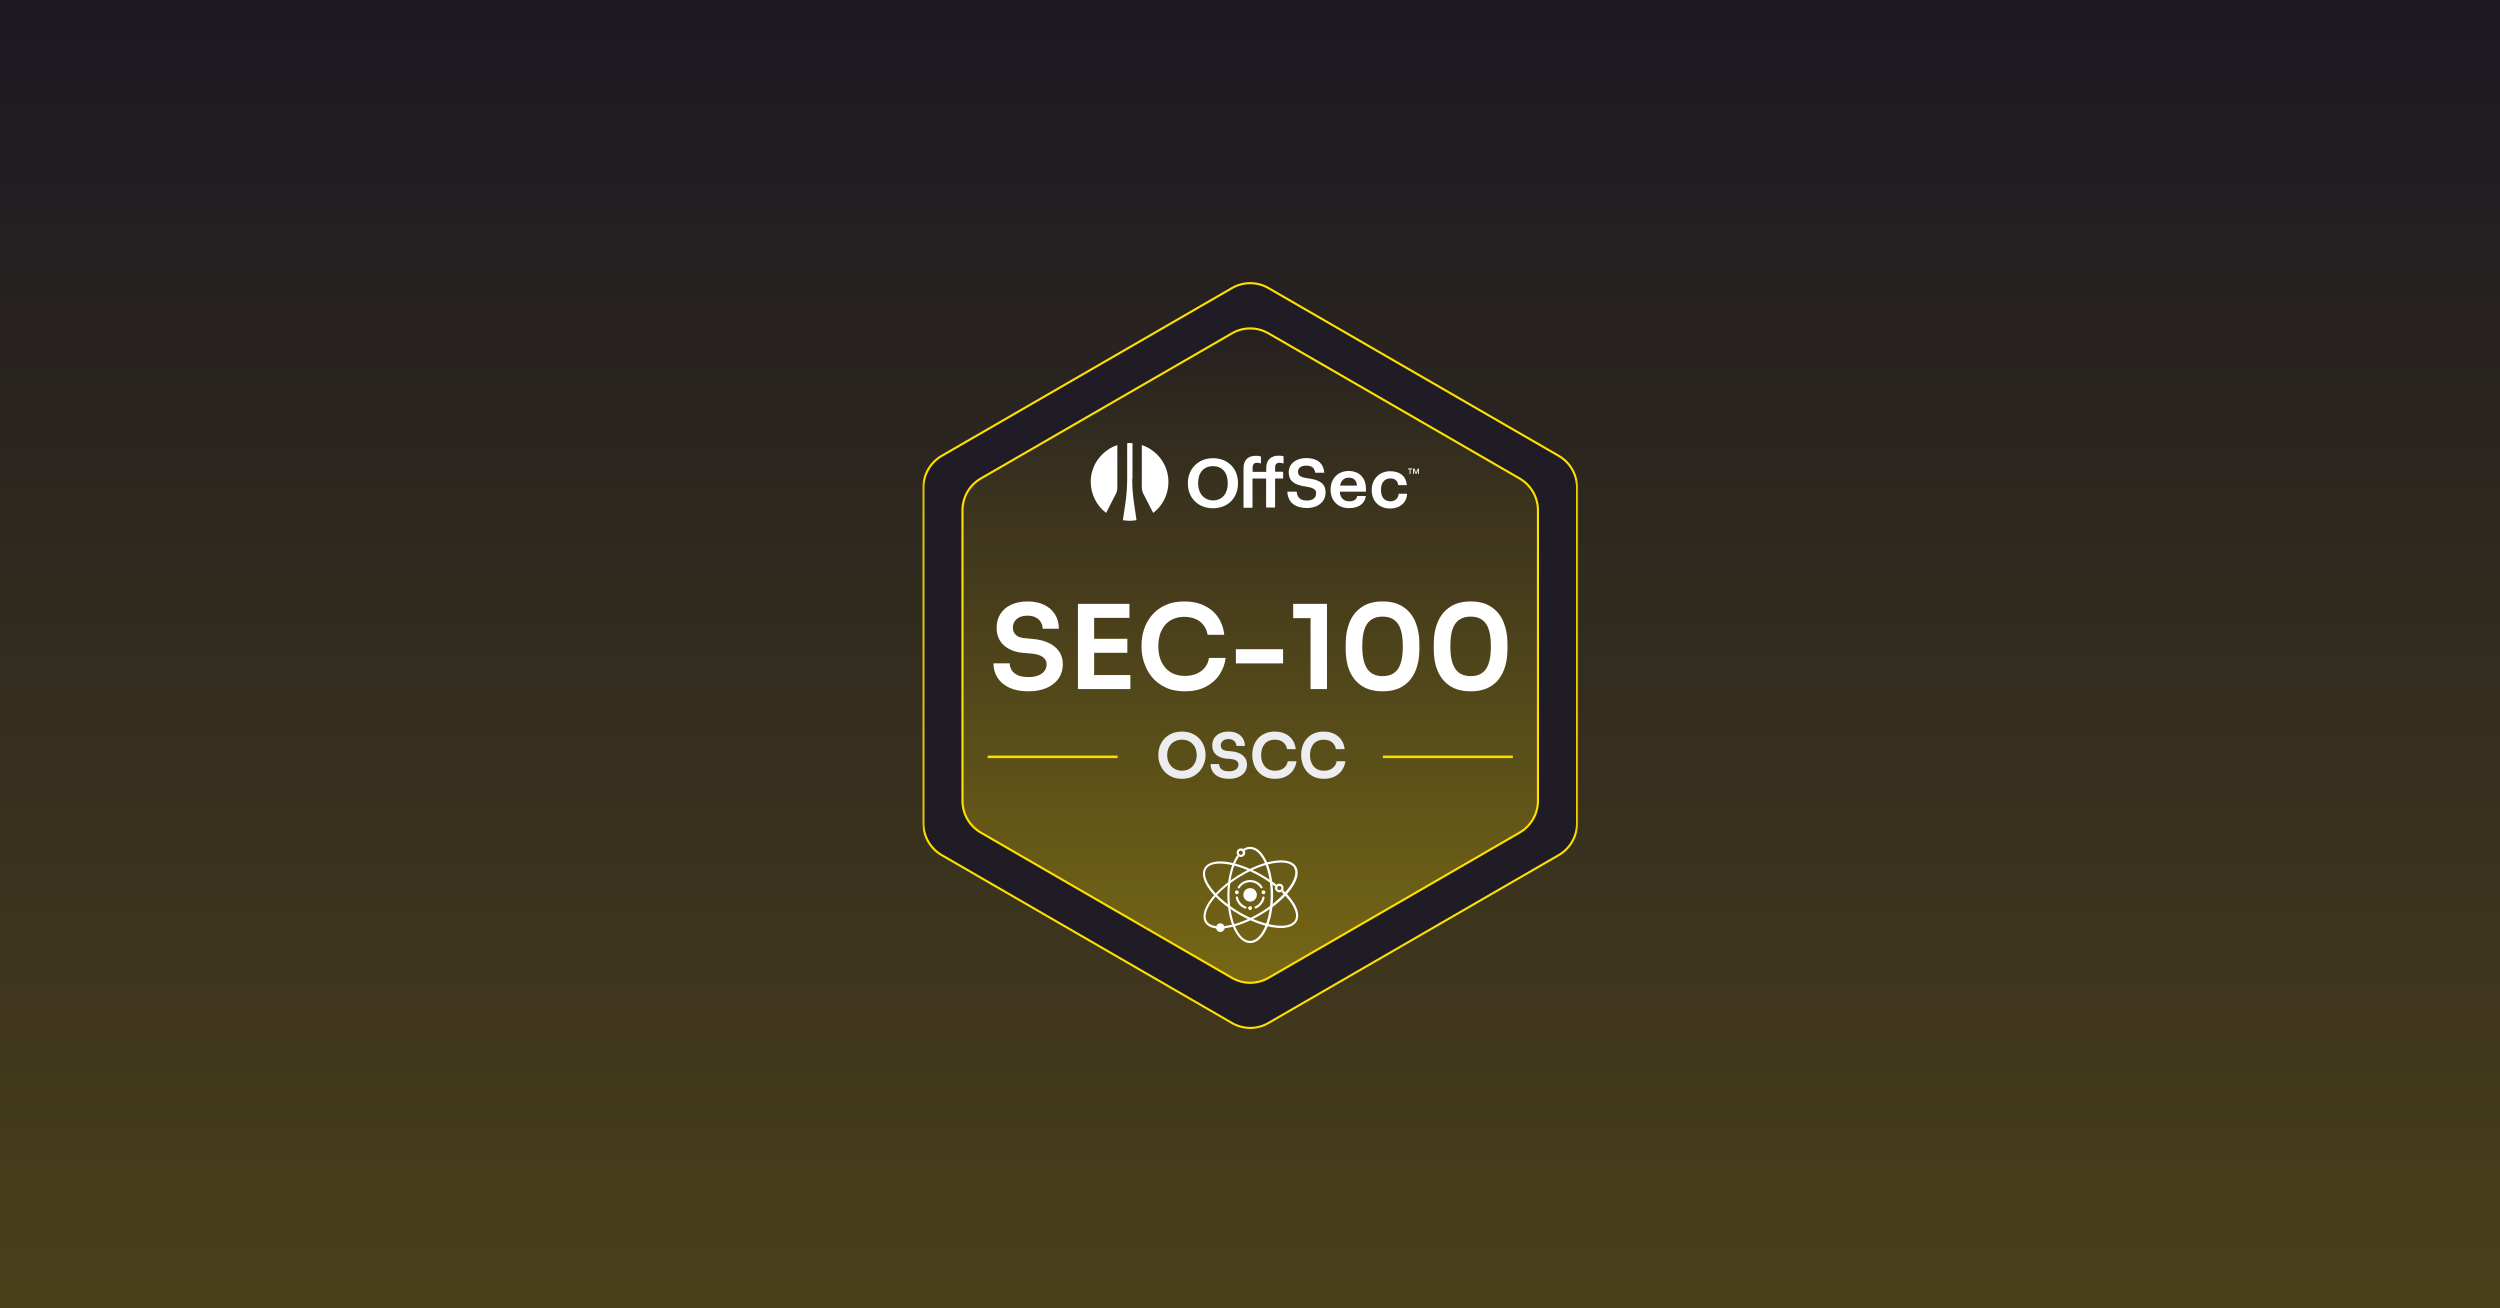 <svg width="1200" height="628" viewBox="0 0 1200 628" fill="none" xmlns="http://www.w3.org/2000/svg">
<rect x="0" y="0" width="1200" height="628" fill="#808080" stroke="none"/>
<g clip-path="url(#clip0_749_9474)">
<rect width="1200" height="628" fill="#1C1822"/>
<rect width="1200" height="628" fill="url(#paint0_linear_749_9474)"/>
<mask id="mask0_749_9474" style="mask-type:luminance" maskUnits="userSpaceOnUse" x="442" y="132" width="316" height="365">
<path d="M757.6 132.608H442.608V496.716H757.6V132.608Z" fill="white"/>
</mask>
<g mask="url(#mask0_749_9474)">
<path d="M442.608 234.073V395.191C442.608 401.684 446.06 407.691 451.694 410.968L591.017 491.558C596.651 494.834 603.557 494.834 609.19 491.558L748.514 410.968C754.148 407.691 757.6 401.684 757.6 395.191V234.073C757.6 227.58 754.148 221.572 748.514 218.295L609.19 137.766C603.557 134.489 596.651 134.489 591.017 137.766L451.694 218.295C446.06 221.572 442.608 227.58 442.608 234.073Z" fill="#201C26"/>
<path d="M748.21 410.444L608.888 491.032L608.885 491.033C603.44 494.201 596.767 494.201 591.321 491.033L591.32 491.032L451.998 410.444C446.551 407.276 443.213 401.468 443.213 395.191V234.073C443.213 227.797 446.55 221.989 451.997 218.821M451.998 218.82L591.32 138.292L591.321 138.291C596.767 135.124 603.44 135.124 608.885 138.291L608.888 138.292L748.21 218.82M748.211 410.444C753.657 407.275 756.994 401.466 756.994 395.191V234.073C756.994 227.797 753.657 221.989 748.211 218.821" stroke="#FFDF00" stroke-width="1.027"/>
<path d="M461.386 244.935V384.389C461.386 390.883 464.839 396.89 470.472 400.167L591.017 469.894C596.651 473.171 603.556 473.171 609.19 469.894L729.735 400.167C735.368 396.89 738.822 390.883 738.822 384.389V244.935C738.822 238.442 735.368 232.434 729.735 229.157L609.19 159.491C603.556 156.214 596.651 156.214 591.017 159.491L470.472 229.157C464.839 232.434 461.386 238.442 461.386 244.935Z" fill="#1C1822"/>
<path d="M591.321 469.368L470.776 399.643C465.329 396.473 461.992 390.665 461.992 384.389V244.936C461.992 238.659 465.329 232.852 470.776 229.683C470.776 229.683 470.775 229.683 470.776 229.683L591.32 160.017L591.321 160.016C596.767 156.849 603.44 156.849 608.885 160.016L608.888 160.017L729.431 229.682C729.431 229.683 729.431 229.682 729.431 229.682C734.879 232.851 738.215 238.66 738.215 244.936V384.389C738.215 390.665 734.879 396.473 729.431 399.643L608.887 469.368H608.885C603.44 472.536 596.767 472.536 591.321 469.368Z" fill="url(#paint1_linear_749_9474)" fill-opacity="0.4"/>
<path d="M470.776 229.683C465.329 232.852 461.992 238.659 461.992 244.936V384.389C461.992 390.665 465.329 396.473 470.776 399.643L591.321 469.368C596.767 472.536 603.44 472.536 608.885 469.368H608.887L729.431 399.643C734.879 396.473 738.215 390.665 738.215 384.389V244.936C738.215 238.66 734.879 232.851 729.431 229.682M470.776 229.683C470.775 229.683 470.776 229.683 470.776 229.683ZM470.776 229.683L591.32 160.017L591.321 160.016C596.767 156.849 603.44 156.849 608.885 160.016L608.888 160.017L729.431 229.682M729.431 229.682C729.431 229.682 729.431 229.683 729.431 229.682Z" stroke="#FFDF00" stroke-width="1.027"/>
<path fill-rule="evenodd" clip-rule="evenodd" d="M543.467 229.946C543.467 233.83 543.77 237.653 544.315 241.476L545.526 249.669C544.436 249.851 543.406 249.973 542.255 249.973C541.104 249.973 540.075 249.851 538.984 249.669L540.196 241.476C540.741 237.653 541.044 233.83 541.044 229.946V212.712C541.468 212.712 541.892 212.651 542.316 212.651C542.74 212.651 543.164 212.651 543.588 212.712V229.946H543.467ZM530.928 246.21L535.774 236.743C536.137 236.015 536.319 235.226 536.319 234.437V213.622C528.929 216.11 523.538 223.089 523.538 231.342C523.598 237.41 526.506 242.811 530.928 246.21ZM548.131 234.437C548.131 235.226 548.313 236.015 548.676 236.743L553.522 246.21C558.005 242.811 560.852 237.41 560.852 231.342C560.852 223.089 555.521 216.11 548.071 213.622V234.437H548.131Z" fill="white"/>
<path d="M675.824 225.274V224.85H677.883V225.274H675.824ZM676.612 227.52V225.153H677.035V227.52H676.612ZM678.308 227.52V224.91H678.732V227.52H678.308ZM679.58 227.52L678.429 224.91H678.914L679.701 226.852L680.488 224.91H680.972L679.822 227.52H679.58ZM680.609 227.52V224.91H681.034V227.52H680.609Z" fill="white"/>
<path d="M582.235 219.934C575.269 219.934 570.181 224.91 570.181 231.828V232.071C570.181 239.05 575.149 243.965 582.235 243.965C589.323 243.965 594.229 239.05 594.229 232.01V231.767C594.229 224.789 589.263 219.934 582.235 219.934ZM575.088 231.828C575.088 226.852 577.814 223.757 582.235 223.757C586.658 223.757 589.323 226.913 589.323 231.828V232.071C589.323 236.986 586.537 240.203 582.297 240.203C578.057 240.203 575.088 236.865 575.088 232.132V231.828Z" fill="white"/>
<path d="M616.098 219.023C615.31 218.78 614.704 218.72 613.735 218.72C609.98 218.72 607.799 220.844 607.799 224.606V226.487H601.257V224.424C601.257 222.543 602.407 222.118 603.316 222.118C604.043 222.118 604.649 222.3 605.012 222.421C605.073 222.421 605.133 222.421 605.194 222.421C605.255 222.361 605.255 222.361 605.255 222.3V219.266C605.255 219.205 605.194 219.145 605.133 219.084C604.346 218.841 603.741 218.78 602.832 218.78C599.015 218.78 596.895 220.844 596.895 224.667V243.54C596.895 243.661 596.956 243.722 597.077 243.722H601.015C601.135 243.722 601.196 243.661 601.196 243.54V229.704H607.738V243.418C607.738 243.54 607.799 243.6 607.92 243.6H611.858C611.978 243.6 612.039 243.54 612.039 243.418V229.704H615.735C615.855 229.704 615.916 229.643 615.916 229.522V226.609C615.916 226.487 615.855 226.427 615.735 226.427H612.039V224.424C612.039 222.543 613.19 222.118 614.098 222.118C614.886 222.118 615.492 222.3 615.855 222.421C615.916 222.421 615.977 222.421 616.037 222.421C616.098 222.421 616.098 222.361 616.098 222.3V219.266C616.219 219.144 616.219 219.084 616.098 219.023Z" fill="white"/>
<path d="M627.788 229.583C623.79 229.037 623.063 228.127 623.063 226.367C623.063 224.607 624.517 223.515 626.94 223.515C629.606 223.515 630.877 224.486 631.301 226.792C631.301 226.853 631.361 226.913 631.483 226.913H635.481C635.541 226.913 635.603 226.913 635.603 226.853C635.663 226.792 635.663 226.792 635.663 226.731C635.178 222.241 632.21 219.874 626.94 219.874C622.034 219.874 618.581 222.665 618.581 226.671C618.581 230.676 620.943 232.8 627.001 233.589C631.06 234.256 631.726 235.166 631.726 236.926C631.726 238.929 630.029 240.264 627.486 240.264C623.548 240.264 622.7 238.322 622.457 236.198C622.457 236.137 622.397 236.016 622.275 236.016H618.097C618.035 236.016 617.975 236.016 617.975 236.077C617.914 236.137 617.914 236.137 617.914 236.198C618.157 239.657 620.035 243.844 627.486 243.844C632.574 243.844 636.269 240.749 636.269 236.562C636.329 231.768 633.058 230.312 627.788 229.583Z" fill="white"/>
<path d="M653.168 228.126C651.714 226.79 649.717 226.062 647.414 226.062C642.266 226.062 638.692 229.703 638.692 234.922V235.165C638.692 240.384 642.266 243.903 647.535 243.903C652.077 243.903 655.046 241.84 655.591 238.26C655.591 238.199 655.591 238.138 655.53 238.138C655.469 238.078 655.471 238.078 655.411 238.078H651.594C651.534 238.078 651.411 238.138 651.411 238.199C651.108 239.838 649.836 240.626 647.656 240.626C644.929 240.626 643.294 238.988 643.114 236.014H655.469C655.591 236.014 655.652 235.954 655.652 235.832V234.679C655.652 231.888 654.803 229.643 653.168 228.126ZM643.234 233.102C643.657 230.674 645.174 229.279 647.414 229.279C649.837 229.279 651.169 230.553 651.351 233.102H643.234Z" fill="white"/>
<path d="M675.28 237.048C675.218 236.987 675.218 236.987 675.158 236.987H671.523C671.403 236.987 671.341 237.048 671.341 237.169C671.16 239.232 669.585 240.628 667.404 240.628C664.497 240.628 662.861 238.625 662.861 235.227V234.984C662.861 231.707 664.618 229.644 667.344 229.644C669.524 229.644 670.797 230.676 671.1 232.678C671.1 232.739 671.16 232.86 671.281 232.86H675.097C675.158 232.86 675.218 232.86 675.218 232.8C675.28 232.739 675.28 232.739 675.28 232.678C674.855 228.552 671.947 226.185 667.283 226.185C662.134 226.185 658.44 229.948 658.44 235.106V235.348C658.44 240.567 662.013 244.087 667.283 244.087C671.887 244.087 675.097 241.417 675.4 237.29C675.34 237.169 675.34 237.108 675.28 237.048Z" fill="white"/>
<path d="M567.348 373.824C565.409 373.824 563.726 373.481 562.295 372.794C560.885 372.108 559.71 371.215 558.77 370.117C557.85 368.998 557.155 367.801 556.685 366.527C556.234 365.231 556.009 363.986 556.009 362.789V362.142C556.009 360.827 556.244 359.522 556.714 358.227C557.184 356.913 557.889 355.727 558.829 354.667C559.789 353.608 560.974 352.764 562.384 352.136C563.794 351.489 565.448 351.165 567.348 351.165C569.229 351.165 570.873 351.489 572.284 352.136C573.694 352.764 574.868 353.608 575.808 354.667C576.768 355.727 577.482 356.913 577.953 358.227C578.423 359.522 578.658 360.827 578.658 362.142V362.789C578.658 363.986 578.423 365.231 577.953 366.527C577.502 367.801 576.807 368.998 575.867 370.117C574.947 371.215 573.772 372.108 572.343 372.794C570.932 373.481 569.267 373.824 567.348 373.824ZM567.348 369.941C568.444 369.941 569.424 369.743 570.286 369.351C571.167 368.959 571.911 368.419 572.518 367.733C573.146 367.026 573.615 366.231 573.928 365.349C574.261 364.447 574.427 363.496 574.427 362.495C574.427 361.416 574.261 360.425 573.928 359.522C573.615 358.62 573.146 357.835 572.518 357.168C571.911 356.502 571.167 355.981 570.286 355.609C569.404 355.235 568.426 355.05 567.348 355.05C566.251 355.05 565.263 355.235 564.381 355.609C563.5 355.981 562.746 356.502 562.12 357.168C561.513 357.835 561.042 358.62 560.71 359.522C560.396 360.425 560.239 361.416 560.239 362.495C560.239 363.496 560.396 364.447 560.71 365.349C561.042 366.231 561.513 367.026 562.12 367.733C562.746 368.419 563.5 368.959 564.381 369.351C565.263 369.743 566.251 369.941 567.348 369.941ZM589.889 373.824C587.989 373.824 586.383 373.521 585.071 372.913C583.779 372.304 582.789 371.47 582.104 370.411C581.419 369.332 581.076 368.116 581.076 366.762H585.159C585.159 367.331 585.316 367.89 585.629 368.439C585.942 368.968 586.442 369.401 587.127 369.734C587.832 370.067 588.753 370.235 589.889 370.235C590.906 370.235 591.759 370.087 592.444 369.793C593.13 369.499 593.638 369.116 593.972 368.645C594.305 368.155 594.471 367.605 594.471 366.997C594.471 366.232 594.148 365.624 593.502 365.173C592.855 364.702 591.857 364.408 590.506 364.29L588.626 364.143C586.57 363.966 584.925 363.328 583.69 362.229C582.476 361.112 581.87 359.64 581.87 357.815C581.87 356.443 582.193 355.265 582.839 354.285C583.485 353.284 584.386 352.519 585.541 351.989C586.716 351.44 588.087 351.165 589.654 351.165C591.279 351.165 592.68 351.45 593.854 352.018C595.03 352.587 595.94 353.392 596.586 354.431C597.232 355.452 597.555 356.658 597.555 358.051H593.472C593.472 357.462 593.326 356.923 593.032 356.432C592.758 355.923 592.337 355.52 591.768 355.226C591.22 354.912 590.515 354.755 589.654 354.755C588.831 354.755 588.146 354.893 587.598 355.167C587.05 355.442 586.638 355.814 586.363 356.286C586.09 356.756 585.952 357.266 585.952 357.815C585.952 358.483 586.197 359.071 586.686 359.581C587.177 360.071 587.95 360.356 589.007 360.435L590.888 360.611C592.414 360.729 593.756 361.053 594.912 361.582C596.067 362.113 596.959 362.828 597.585 363.731C598.231 364.633 598.554 365.722 598.554 366.997C598.554 368.351 598.202 369.547 597.496 370.588C596.791 371.607 595.783 372.402 594.471 372.972C593.179 373.54 591.652 373.824 589.889 373.824ZM612.032 373.824C610.094 373.824 608.429 373.481 607.039 372.794C605.649 372.108 604.512 371.215 603.631 370.117C602.769 369.018 602.133 367.821 601.722 366.527C601.311 365.231 601.104 363.986 601.104 362.789V362.142C601.104 360.807 601.311 359.493 601.722 358.198C602.153 356.903 602.808 355.727 603.69 354.667C604.571 353.608 605.688 352.764 607.039 352.136C608.409 351.489 610.026 351.165 611.885 351.165C613.825 351.165 615.508 351.518 616.938 352.224C618.388 352.911 619.542 353.892 620.404 355.167C621.266 356.423 621.785 357.894 621.962 359.581H617.761C617.604 358.601 617.251 357.776 616.703 357.109C616.175 356.423 615.499 355.912 614.676 355.579C613.854 355.226 612.924 355.05 611.885 355.05C610.829 355.05 609.888 355.235 609.066 355.609C608.243 355.962 607.558 356.472 607.009 357.138C606.461 357.806 606.04 358.59 605.747 359.493C605.472 360.395 605.335 361.396 605.335 362.495C605.335 363.554 605.472 364.535 605.747 365.438C606.04 366.34 606.471 367.134 607.039 367.821C607.606 368.488 608.302 369.009 609.125 369.381C609.967 369.754 610.936 369.941 612.032 369.941C613.638 369.941 614.99 369.547 616.086 368.763C617.203 367.958 617.878 366.84 618.113 365.408H622.314C622.117 366.938 621.599 368.341 620.757 369.616C619.915 370.891 618.759 371.912 617.29 372.676C615.822 373.442 614.069 373.824 612.032 373.824ZM635.498 373.824C633.559 373.824 631.894 373.481 630.504 372.794C629.114 372.108 627.979 371.215 627.097 370.117C626.235 369.018 625.599 367.821 625.188 366.527C624.776 365.231 624.571 363.986 624.571 362.789V362.142C624.571 360.807 624.776 359.493 625.188 358.198C625.618 356.903 626.275 355.727 627.156 354.667C628.036 353.608 629.153 352.764 630.504 352.136C631.876 351.489 633.491 351.165 635.352 351.165C637.29 351.165 638.974 351.518 640.404 352.224C641.853 352.911 643.009 353.892 643.869 355.167C644.731 356.423 645.25 357.894 645.427 359.581H641.226C641.069 358.601 640.717 357.776 640.168 357.109C639.64 356.423 638.964 355.912 638.141 355.579C637.319 355.226 636.389 355.05 635.352 355.05C634.294 355.05 633.354 355.235 632.531 355.609C631.708 355.962 631.023 356.472 630.475 357.138C629.927 357.806 629.506 358.59 629.212 359.493C628.937 360.395 628.8 361.396 628.8 362.495C628.8 363.554 628.937 364.535 629.212 365.438C629.506 366.34 629.936 367.134 630.504 367.821C631.073 368.488 631.767 369.009 632.59 369.381C633.432 369.754 634.401 369.941 635.498 369.941C637.104 369.941 638.455 369.547 639.552 368.763C640.668 367.958 641.344 366.84 641.578 365.408H645.78C645.584 366.938 645.065 368.341 644.222 369.616C643.38 370.891 642.225 371.912 640.757 372.676C639.287 373.442 637.535 373.824 635.498 373.824Z" fill="#EDECEE"/>
<path d="M493.652 331.832C490.035 331.832 486.978 331.253 484.479 330.095C482.019 328.938 480.136 327.35 478.831 325.333C477.526 323.278 476.873 320.962 476.873 318.385H484.647C484.647 319.468 484.945 320.533 485.542 321.579C486.139 322.587 487.089 323.41 488.394 324.044C489.737 324.679 491.489 324.997 493.652 324.997C495.591 324.997 497.213 324.716 498.518 324.156C499.823 323.596 500.792 322.867 501.426 321.971C502.06 321.038 502.377 319.991 502.377 318.833C502.377 317.377 501.762 316.218 500.531 315.359C499.301 314.463 497.399 313.903 494.826 313.679L491.247 313.399C487.332 313.062 484.2 311.848 481.851 309.757C479.539 307.627 478.383 304.825 478.383 301.352C478.383 298.737 478.998 296.496 480.229 294.628C481.459 292.724 483.174 291.266 485.374 290.258C487.611 289.212 490.222 288.69 493.204 288.69C496.299 288.69 498.965 289.231 501.202 290.314C503.439 291.397 505.173 292.929 506.404 294.909C507.634 296.851 508.249 299.148 508.249 301.8H500.475C500.475 300.679 500.196 299.653 499.636 298.718C499.114 297.747 498.313 296.982 497.231 296.421C496.187 295.823 494.845 295.524 493.204 295.524C491.638 295.524 490.333 295.787 489.289 296.309C488.245 296.832 487.462 297.542 486.94 298.438C486.418 299.335 486.157 300.306 486.157 301.352C486.157 302.622 486.623 303.742 487.556 304.714C488.488 305.647 489.96 306.19 491.974 306.338L495.553 306.675C498.462 306.898 501.016 307.515 503.216 308.524C505.416 309.532 507.112 310.896 508.305 312.614C509.536 314.332 510.151 316.405 510.151 318.833C510.151 321.411 509.48 323.69 508.138 325.669C506.795 327.611 504.875 329.124 502.377 330.208C499.916 331.291 497.008 331.832 493.652 331.832ZM517.412 330.767V289.866H525.186V330.767H517.412ZM524.068 330.767V324.044H542.58V330.767H524.068ZM524.068 313.342V306.618H541.126V313.342H524.068ZM524.068 296.59V289.866H542.133V296.59H524.068ZM568.747 331.832C565.056 331.832 561.886 331.179 559.24 329.871C556.592 328.563 554.43 326.865 552.752 324.773C551.111 322.681 549.9 320.402 549.116 317.937C548.334 315.472 547.942 313.1 547.942 310.821V309.588C547.942 307.048 548.334 304.545 549.116 302.08C549.937 299.615 551.186 297.374 552.864 295.357C554.542 293.34 556.667 291.734 559.24 290.538C561.85 289.305 564.926 288.69 568.468 288.69C572.159 288.69 575.366 289.362 578.087 290.706C580.846 292.014 583.047 293.881 584.687 296.309C586.328 298.699 587.316 301.501 587.651 304.714H579.653C579.355 302.846 578.684 301.277 577.64 300.007C576.633 298.699 575.347 297.728 573.781 297.094C572.215 296.421 570.444 296.085 568.468 296.085C566.454 296.085 564.664 296.44 563.098 297.15C561.533 297.822 560.228 298.793 559.184 300.064C558.14 301.334 557.338 302.828 556.779 304.545C556.257 306.264 555.996 308.169 555.996 310.26C555.996 312.278 556.257 314.145 556.779 315.864C557.338 317.581 558.158 319.095 559.24 320.402C560.321 321.672 561.645 322.662 563.21 323.372C564.814 324.082 566.659 324.436 568.747 324.436C571.805 324.436 574.378 323.69 576.466 322.195C578.591 320.663 579.877 318.535 580.325 315.807H588.323C587.949 318.721 586.961 321.392 585.359 323.819C583.755 326.248 581.555 328.19 578.758 329.646C575.962 331.104 572.626 331.832 568.747 331.832ZM593.226 318.441V311.606H615.876V318.441H593.226ZM629.067 330.767V294.797L631.528 296.702H620.733V289.866H636.953V330.767H629.067ZM663.676 331.832C660.47 331.832 657.747 331.31 655.511 330.263C653.273 329.18 651.446 327.723 650.029 325.893C648.613 324.025 647.568 321.896 646.897 319.506C646.263 317.078 645.947 314.537 645.947 311.885V308.748C645.947 304.975 646.58 301.576 647.848 298.551C649.116 295.524 651.055 293.135 653.665 291.378C656.275 289.585 659.612 288.69 663.676 288.69C667.703 288.69 671.022 289.585 673.631 291.378C676.242 293.135 678.161 295.524 679.392 298.551C680.66 301.576 681.294 304.975 681.294 308.748V311.885C681.294 314.537 680.958 317.078 680.287 319.506C679.653 321.896 678.628 324.025 677.211 325.893C675.831 327.723 674.023 329.18 671.786 330.263C669.549 331.31 666.845 331.832 663.676 331.832ZM663.676 324.548C666.995 324.548 669.437 323.41 671.003 321.131C672.569 318.815 673.352 315.228 673.352 310.372C673.352 305.217 672.55 301.539 670.946 299.335C669.344 297.094 666.92 295.973 663.676 295.973C660.395 295.973 657.934 297.094 656.294 299.335C654.69 301.539 653.888 305.181 653.888 310.26C653.888 315.154 654.69 318.759 656.294 321.074C657.897 323.391 660.358 324.548 663.676 324.548ZM705.95 331.832C702.744 331.832 700.022 331.31 697.785 330.263C695.548 329.18 693.721 327.723 692.304 325.893C690.887 324.025 689.843 321.896 689.172 319.506C688.539 317.078 688.221 314.537 688.221 311.885V308.748C688.221 304.975 688.855 301.576 690.123 298.551C691.391 295.524 693.329 293.135 695.94 291.378C698.549 289.585 701.886 288.69 705.95 288.69C709.977 288.69 713.296 289.585 715.906 291.378C718.516 293.135 720.437 295.524 721.667 298.551C722.934 301.576 723.569 304.975 723.569 308.748V311.885C723.569 314.537 723.233 317.078 722.562 319.506C721.927 321.896 720.903 324.025 719.485 325.893C718.106 327.723 716.297 329.18 714.06 330.263C711.824 331.31 709.12 331.832 705.95 331.832ZM705.95 324.548C709.27 324.548 711.712 323.41 713.277 321.131C714.843 318.815 715.626 315.228 715.626 310.372C715.626 305.217 714.824 301.539 713.222 299.335C711.618 297.094 709.194 295.973 705.95 295.973C702.67 295.973 700.208 297.094 698.568 299.335C696.965 301.539 696.163 305.181 696.163 310.26C696.163 315.154 696.965 318.759 698.568 321.074C700.172 323.391 702.632 324.548 705.95 324.548Z" fill="white"/>
<path d="M614.095 428.31C613.401 428.31 612.708 427.963 612.304 427.268C612.015 426.805 611.957 426.225 612.073 425.704C612.188 425.183 612.535 424.72 613.055 424.431C614.037 423.852 615.309 424.199 615.829 425.183C616.118 425.646 616.176 426.225 616.06 426.747C615.945 427.268 615.598 427.731 615.078 428.02C614.789 428.194 614.443 428.31 614.095 428.31ZM614.095 425.241C613.921 425.241 613.748 425.299 613.575 425.357C613.112 425.646 612.939 426.225 613.228 426.747C613.517 427.21 614.095 427.384 614.616 427.094C614.847 426.979 615.02 426.746 615.078 426.514C615.136 426.283 615.136 425.993 614.963 425.762C614.789 425.415 614.443 425.241 614.095 425.241Z" fill="white"/>
<path d="M595.658 411.344C595.485 411.344 595.312 411.344 595.138 411.286C594.618 411.17 594.156 410.823 593.866 410.302C593.288 409.318 593.635 408.043 594.618 407.523C595.08 407.233 595.658 407.175 596.178 407.291C596.698 407.407 597.162 407.754 597.45 408.275C598.028 409.26 597.682 410.533 596.698 411.054C596.352 411.286 596.005 411.344 595.658 411.344ZM595.6 408.333C595.427 408.333 595.254 408.391 595.08 408.449C594.618 408.738 594.445 409.318 594.734 409.839C594.849 410.07 595.08 410.244 595.312 410.302C595.543 410.36 595.832 410.36 596.063 410.186C596.525 409.897 596.698 409.318 596.409 408.796C596.294 408.506 595.947 408.333 595.6 408.333Z" fill="white"/>
<path d="M600.052 406.481C598.838 406.481 597.739 406.886 596.642 407.58C596.93 407.754 597.219 407.986 597.393 408.333C598.259 407.812 599.127 407.523 600.052 407.523C605.485 407.523 609.935 417.425 609.935 429.584C609.935 441.744 605.485 451.645 600.052 451.645C594.618 451.645 590.168 441.744 590.168 429.584C590.168 421.883 591.959 415.108 594.676 411.17C594.387 410.997 594.098 410.765 593.925 410.418C591.035 414.53 589.127 421.535 589.127 429.584C589.127 442.554 593.925 452.688 600.109 452.688C606.236 452.688 611.092 442.554 611.092 429.584C611.034 416.613 606.178 406.481 600.052 406.481Z" fill="white"/>
<path d="M615.887 427.268C615.714 427.557 615.482 427.847 615.136 428.02C615.136 428.02 615.078 428.02 615.078 428.078C620.569 433.232 623.344 438.617 621.551 441.744C618.892 446.376 606.87 444.697 595.31 438.038C583.75 431.379 576.295 421.825 578.954 417.134C581.612 412.503 593.634 414.181 605.194 420.841C607.737 422.288 610.049 423.91 612.13 425.588C612.246 425.241 612.477 424.952 612.766 424.72C610.685 423.04 608.315 421.478 605.715 419.972C593.287 412.792 581.149 411.345 578.086 416.671C575.023 421.998 582.364 431.784 594.79 438.964C602.188 443.249 609.471 445.449 614.789 445.449C618.43 445.449 621.205 444.408 622.418 442.265C624.557 438.559 621.782 432.827 615.887 427.268Z" fill="white"/>
<path d="M622.129 415.977C618.892 410.707 606.813 412.503 594.559 420.029C588.779 423.562 583.924 427.847 580.86 432.074C577.739 436.417 576.873 440.238 578.434 442.786C579.416 444.408 581.266 445.334 583.75 445.681C583.693 445.392 583.693 445.044 583.75 444.697C583.75 444.639 583.75 444.639 583.808 444.581C581.671 444.292 580.109 443.48 579.301 442.207C577.97 440.064 578.838 436.59 581.671 432.653C584.618 428.541 589.357 424.373 595.022 420.899C602.247 416.44 609.703 414.008 614.905 414.008C617.853 414.008 620.107 414.819 621.147 416.44C623.979 421.015 616.755 430.8 605.368 437.748C599.704 441.223 593.866 443.596 588.837 444.35C588.433 444.408 588.028 444.466 587.624 444.523C587.739 444.871 587.739 445.218 587.682 445.565C588.086 445.507 588.548 445.45 589.01 445.392C594.155 444.581 600.166 442.207 605.946 438.617C618.257 431.263 625.308 421.246 622.129 415.977Z" fill="white"/>
<path d="M587.566 444.234C587.276 443.77 586.872 443.423 586.294 443.249C585.774 443.133 585.196 443.191 584.734 443.48C584.27 443.77 583.924 444.176 583.75 444.755C583.635 445.276 583.693 445.855 583.982 446.318C584.386 446.956 585.08 447.361 585.774 447.361C586.12 447.361 586.467 447.245 586.814 447.071C587.276 446.781 587.624 446.376 587.797 445.797C587.97 445.218 587.797 444.755 587.566 444.234Z" fill="white"/>
<path d="M600.049 426.284C598.257 426.284 596.813 427.731 596.813 429.527C596.813 431.322 598.257 432.769 600.049 432.769C601.841 432.769 603.286 431.322 603.286 429.527C603.286 427.731 601.841 426.284 600.049 426.284Z" fill="white"/>
<path d="M594.615 426.458C594.499 426.458 594.441 426.458 594.326 426.342C594.095 426.168 594.037 425.879 594.153 425.589C595.483 423.62 597.678 422.405 600.048 422.405C602.418 422.405 604.615 423.563 605.944 425.589C606.117 425.821 606.059 426.168 605.77 426.342C605.539 426.516 605.192 426.458 605.019 426.168C603.921 424.49 602.014 423.447 600.048 423.447C598.026 423.447 596.176 424.431 595.078 426.168C594.963 426.4 594.788 426.458 594.615 426.458Z" fill="white"/>
<path d="M597.792 436.185C597.735 436.185 597.677 436.185 597.619 436.127C595.365 435.259 593.631 433.29 593.169 430.917C593.111 430.627 593.285 430.337 593.574 430.279C593.862 430.221 594.151 430.395 594.209 430.685C594.614 432.711 596.059 434.391 598.024 435.143C598.312 435.259 598.428 435.548 598.312 435.838C598.197 436.069 598.024 436.185 597.792 436.185Z" fill="white"/>
<path d="M602.648 436.069C602.417 436.069 602.244 435.954 602.186 435.78C602.07 435.49 602.186 435.201 602.475 435.085C604.267 434.275 605.596 432.653 605.942 430.742C606 430.453 606.289 430.279 606.579 430.337C606.868 430.395 607.041 430.684 606.984 430.973C606.521 433.232 605.018 435.143 602.879 436.069C602.821 436.069 602.764 436.069 602.648 436.069Z" fill="white"/>
<path d="M600.049 436.823C600.56 436.823 600.974 436.407 600.974 435.896C600.974 435.384 600.56 434.97 600.049 434.97C599.539 434.97 599.125 435.384 599.125 435.896C599.125 436.407 599.539 436.823 600.049 436.823Z" fill="white"/>
<path d="M593.691 429.237C594.202 429.237 594.616 428.823 594.616 428.311C594.616 427.8 594.202 427.385 593.691 427.385C593.18 427.385 592.766 427.8 592.766 428.311C592.766 428.823 593.18 429.237 593.691 429.237Z" fill="white"/>
<path d="M606.466 429.237C606.976 429.237 607.39 428.823 607.39 428.311C607.39 427.8 606.976 427.385 606.466 427.385C605.954 427.385 605.54 427.8 605.54 428.311C605.54 428.823 605.954 429.237 606.466 429.237Z" fill="white"/>
<path fill-rule="evenodd" clip-rule="evenodd" d="M726.16 363.894H663.768V362.68H726.16V363.894Z" fill="#FFDF00"/>
<path fill-rule="evenodd" clip-rule="evenodd" d="M536.44 363.894H474.047V362.68H536.44V363.894Z" fill="#FFDF00"/>
</g>
</g>
<defs>
<linearGradient id="paint0_linear_749_9474" x1="600" y1="0" x2="600" y2="628" gradientUnits="userSpaceOnUse">
<stop stop-color="#FFDF00" stop-opacity="0"/>
<stop offset="1" stop-color="#FFDF00" stop-opacity="0.2"/>
</linearGradient>
<linearGradient id="paint1_linear_749_9474" x1="600.103" y1="157.034" x2="600.103" y2="472.351" gradientUnits="userSpaceOnUse">
<stop stop-color="#FFDF00" stop-opacity="0.1"/>
<stop offset="1" stop-color="#FFDF00"/>
</linearGradient>
<clipPath id="clip0_749_9474">
<rect width="1200" height="628" fill="white"/>
</clipPath>
</defs>
</svg>
